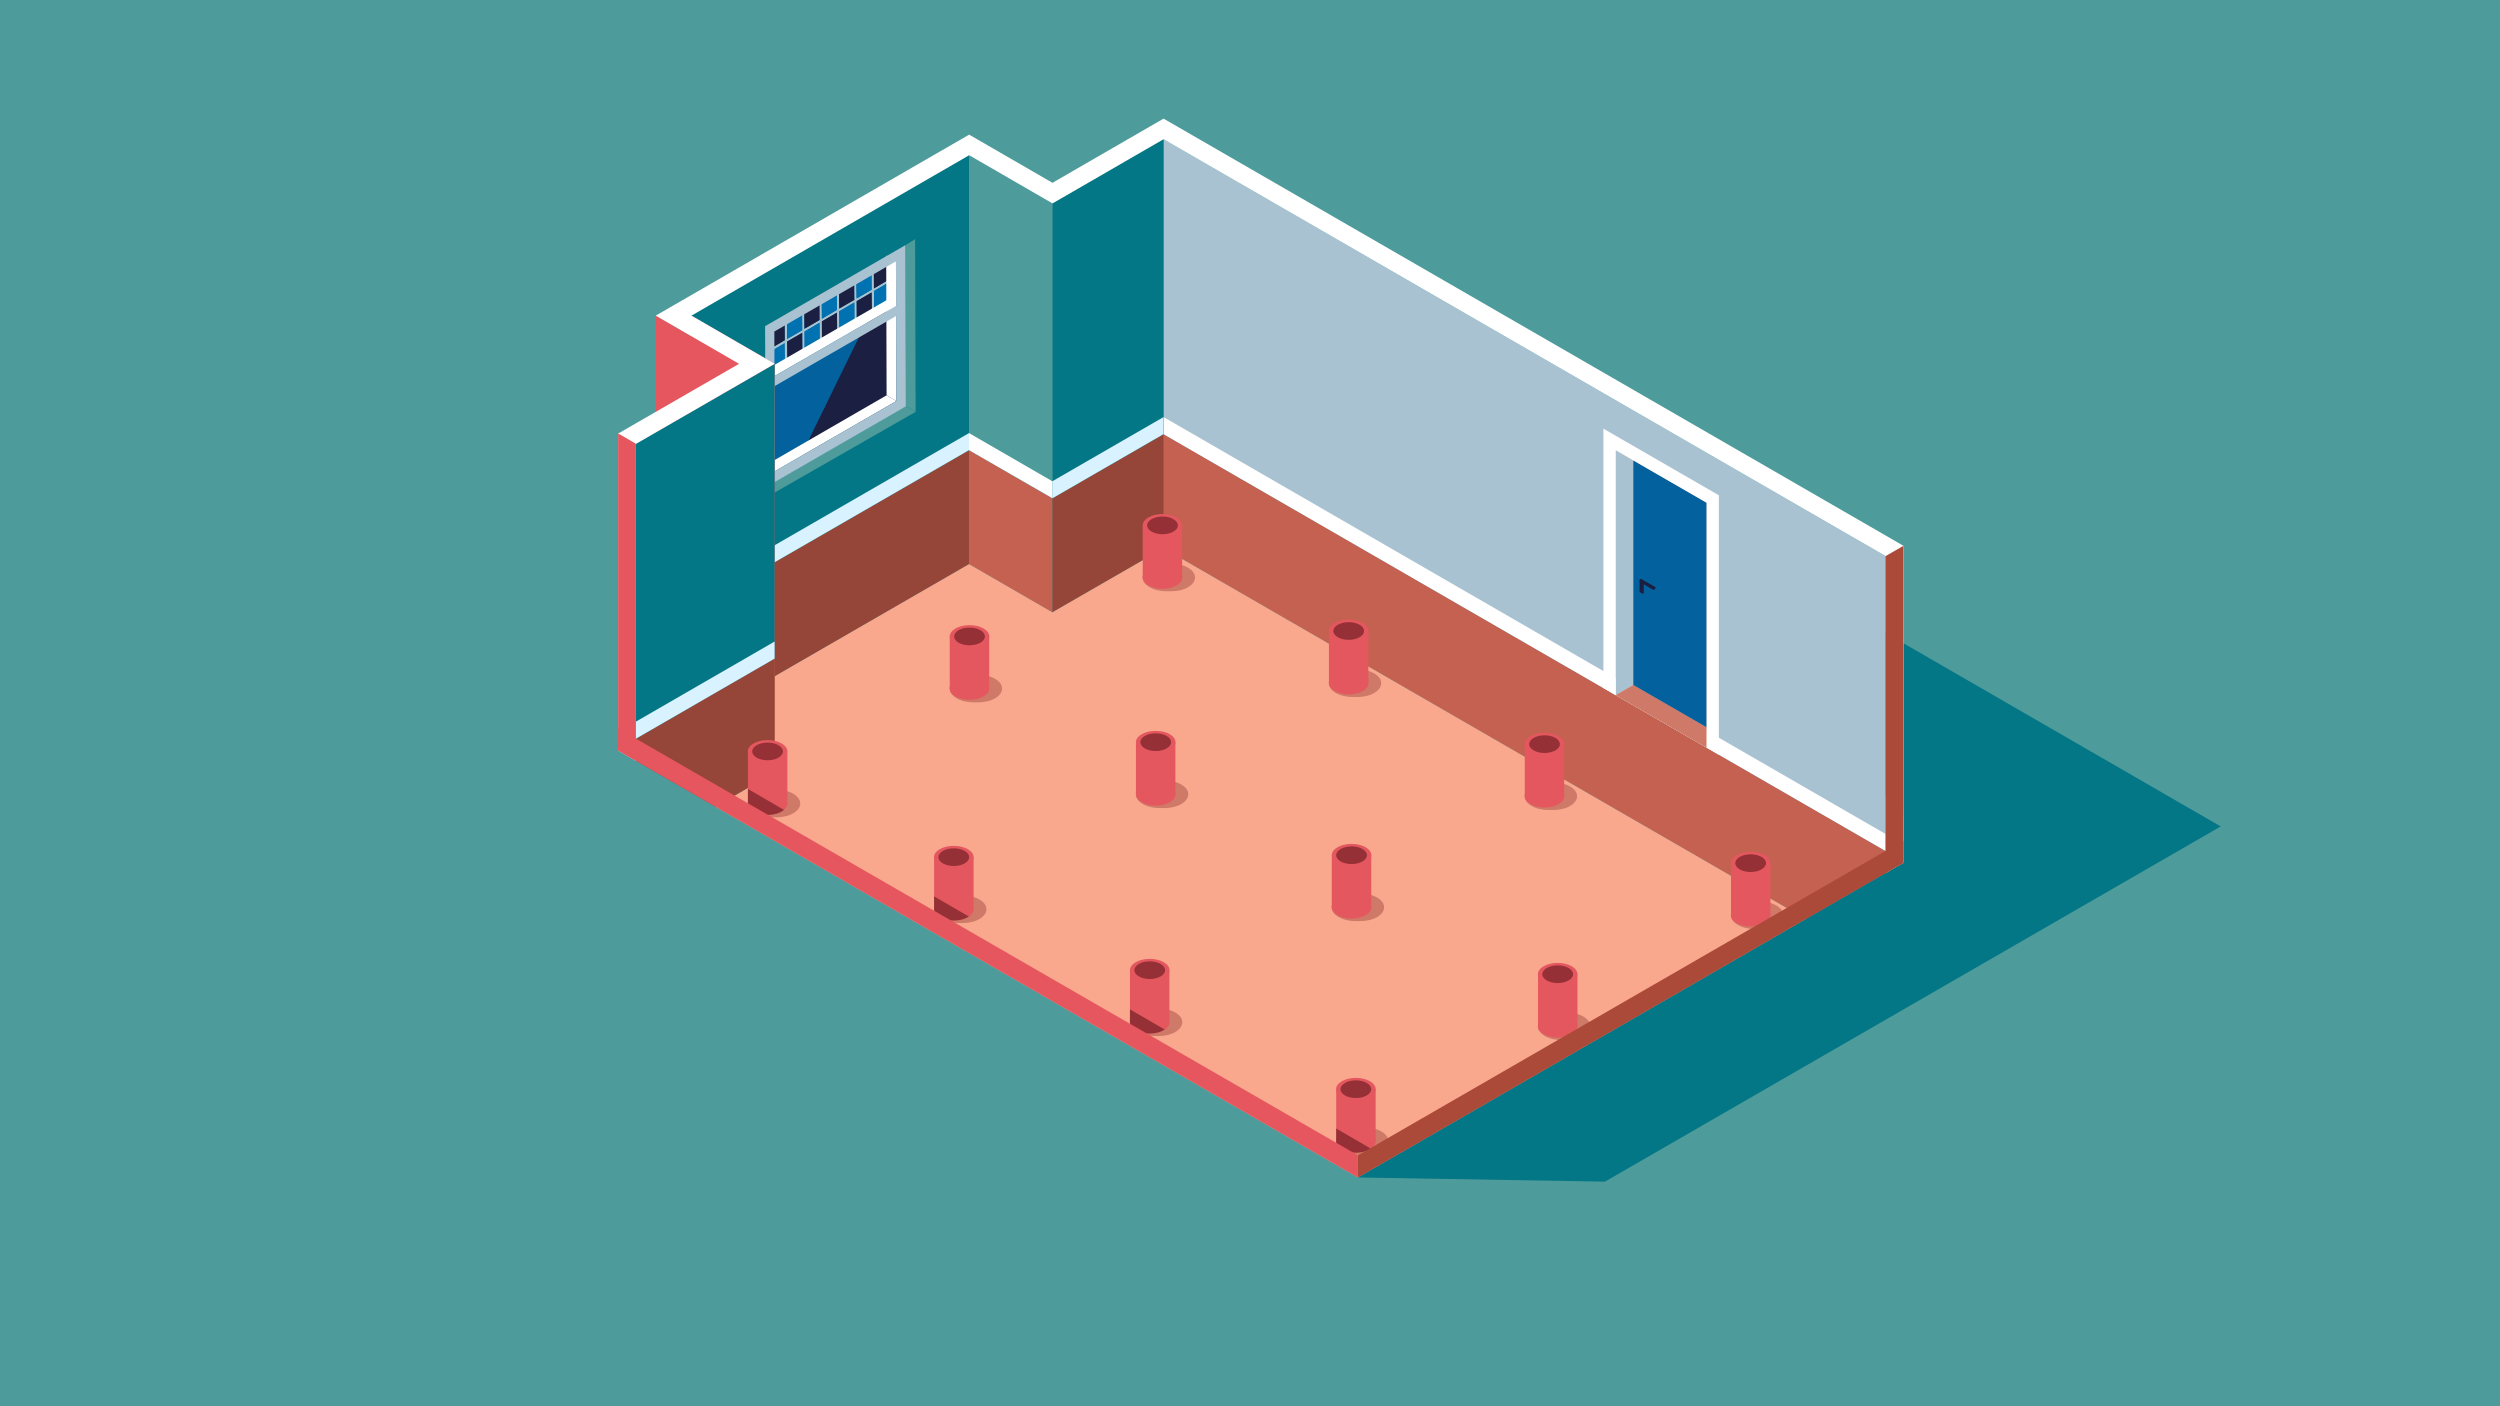 <svg xmlns="http://www.w3.org/2000/svg" xmlns:xlink="http://www.w3.org/1999/xlink" x="0px" y="0px" viewBox="0 0 1920 1080" style="enable-background:new 0 0 1920 1080;" xml:space="preserve"><style type="text/css">	.st0{fill:#818181;}	.st1{fill:#4E9B9C;}	.st2{fill:#964638;}	.st3{fill:#C46151;}	.st4{fill:#F9A88E;}	.st5{fill:#CF7969;}	.st6{fill:#E5575E;}	.st7{fill:#953037;}	.st8{fill:#037785;}	.st9{fill:#D9F2FF;}	.st10{fill:#03629D;}	.st11{fill:#1B1F41;}	.st12{fill:#0071B1;}	.st13{fill:#A8C3D0;}	.st14{enable-background:new    ;}	.st15{fill:#FFFFFF;}	.st16{fill:#A9C2D1;}	.st17{fill:#E6565E;}	.st18{fill:#AB4A39;}	.st19{fill:#1A1F41;}</style><g id="DOC_x5F_BG">	<rect x="-7699.4" y="-7951.8" class="st0" width="17318.7" height="16983.5"></rect></g><g id="BG">	<rect class="st1" width="1920" height="1080"></rect></g><g id="FG">	<g>		<g>			<polygon class="st2" points="530.9,556.4 744.2,433.3 744.2,345.7 530.9,468.7    "></polygon>			<polygon class="st3" points="1448.1,741.2 893.6,421.1 893.6,333.4 1448.1,653.5    "></polygon>			<polygon class="st3" points="808.2,470.3 744.2,433.3 744.2,345.7 808.2,382.7    "></polygon>			<polygon class="st2" points="808.2,470.3 893.6,421.1 893.6,333.4 808.2,382.7    "></polygon>		</g>		<polygon class="st4" points="530.9,556.4 594.9,593.4 594.9,593.4 1042.9,977.1 1448.1,741.2 893.6,421.1 808.2,470.3    744.2,433.3   "></polygon>		<g>			<polygon class="st3" points="594.9,593.4 530.9,556.4 530.9,468.7 594.9,505.8    "></polygon>			<polygon class="st2" points="488.4,654.9 594.9,593.4 594.9,505.8 488.4,567.3    "></polygon>		</g>		<polygon class="st4" points="1042.9,977.1 488.4,654.9 594.9,593.4 987,807.1   "></polygon>	</g>	<g>		<g>			<g>				<path class="st5" d="M1055.4,517.2c-3.6-2.1-8.3-3.1-13-3.1l0,0h-3.5c-4.7,0-9.4,1-13,3.1c-7.2,4.1-7.2,10.8,0,15     c3.6,2.1,8.3,3.1,13,3.1l0,0h3.5l0,0c4.7,0,9.4-1,13-3.1C1062.6,528,1062.6,521.3,1055.4,517.2z"></path>				<ellipse class="st6" cx="1035.8" cy="524.6" rx="15.2" ry="8.7"></ellipse>				<rect x="1020.6" y="484.6" class="st6" width="30.3" height="40"></rect>				<ellipse class="st6" cx="1035.8" cy="484.6" rx="15.2" ry="8.7"></ellipse>				<ellipse class="st7" cx="1035.8" cy="484.6" rx="11.8" ry="6.8"></ellipse>			</g>			<g>				<path class="st5" d="M907.2,602.5c-3.6-2.1-8.3-3.1-13-3.1l0,0h-3.5c-4.7,0-9.4,1-13,3.1c-7.2,4.1-7.2,10.8,0,15     c3.6,2.1,8.3,3.1,13,3.1l0,0h3.5l0,0c4.7,0,9.4-1,13-3.1C914.4,613.3,914.4,606.6,907.2,602.5z"></path>				<ellipse class="st6" cx="887.6" cy="610" rx="15.2" ry="8.7"></ellipse>				<rect x="872.4" y="570" class="st6" width="30.3" height="40"></rect>				<ellipse class="st6" cx="887.6" cy="570" rx="15.2" ry="8.7"></ellipse>				<ellipse class="st7" cx="887.6" cy="570" rx="11.8" ry="6.8"></ellipse>			</g>			<g>				<path class="st5" d="M752.2,690.8c-3.6-2.1-8.3-3.1-13-3.1l0,0h-3.5c-4.7,0-9.4,1-13,3.1c-7.2,4.1-7.2,10.8,0,15     c3.6,2.1,8.3,3.1,13,3.1l0,0h3.5l0,0c4.7,0,9.4-1,13-3.1C759.4,701.6,759.4,694.9,752.2,690.8z"></path>				<ellipse class="st6" cx="732.5" cy="698.3" rx="15.2" ry="8.7"></ellipse>				<rect x="717.4" y="658.3" class="st6" width="30.3" height="40"></rect>				<ellipse class="st6" cx="732.5" cy="658.3" rx="15.2" ry="8.7"></ellipse>				<ellipse class="st7" cx="732.5" cy="658.3" rx="11.8" ry="6.8"></ellipse>			</g>		</g>		<g>			<g>				<path class="st5" d="M912.4,436c-3.6-2.1-8.3-3.1-13-3.1l0,0h-3.5c-4.7,0-9.4,1-13,3.1c-7.2,4.1-7.2,10.8,0,15     c3.6,2.1,8.3,3.1,13,3.1l0,0h3.5l0,0c4.7,0,9.4-1,13-3.1C919.6,446.8,919.6,440.1,912.4,436z"></path>				<ellipse class="st6" cx="892.8" cy="443.5" rx="15.2" ry="8.7"></ellipse>				<rect x="877.6" y="403.5" class="st6" width="30.3" height="40"></rect>				<ellipse class="st6" cx="892.8" cy="403.5" rx="15.2" ry="8.7"></ellipse>				<ellipse class="st7" cx="892.8" cy="403.5" rx="11.8" ry="6.8"></ellipse>			</g>			<g>				<path class="st5" d="M764.2,521.3c-3.6-2.1-8.3-3.1-13-3.1l0,0h-3.5c-4.7,0-9.4,1-13,3.1c-7.2,4.1-7.2,10.8,0,15     c3.6,2.1,8.3,3.1,13,3.1l0,0h3.5l0,0c4.7,0,9.4-1,13-3.1C771.4,532.2,771.4,525.5,764.2,521.3z"></path>				<ellipse class="st6" cx="744.6" cy="528.8" rx="15.2" ry="8.7"></ellipse>				<rect x="729.4" y="488.8" class="st6" width="30.3" height="40"></rect>				<ellipse class="st6" cx="744.6" cy="488.8" rx="15.2" ry="8.7"></ellipse>				<ellipse class="st7" cx="744.6" cy="488.8" rx="11.8" ry="6.8"></ellipse>			</g>			<g>				<path class="st5" d="M609.2,609.6c-3.6-2.1-8.3-3.1-13-3.1l0,0h-3.5c-4.7,0-9.4,1-13,3.1c-7.2,4.1-7.2,10.8,0,15     c3.6,2.1,8.3,3.1,13,3.1l0,0h3.5l0,0c4.7,0,9.4-1,13-3.1C616.4,620.5,616.4,613.8,609.2,609.6z"></path>				<ellipse class="st6" cx="589.5" cy="617.1" rx="15.2" ry="8.7"></ellipse>				<rect x="574.4" y="577.1" class="st6" width="30.3" height="40"></rect>				<ellipse class="st6" cx="589.5" cy="577.1" rx="15.2" ry="8.7"></ellipse>				<ellipse class="st7" cx="589.5" cy="577.1" rx="11.8" ry="6.8"></ellipse>			</g>		</g>		<g>			<g>				<path class="st5" d="M1205.8,604c-3.6-2.1-8.3-3.1-13-3.1l0,0h-3.5c-4.7,0-9.4,1-13,3.1c-7.2,4.1-7.2,10.8,0,15     c3.6,2.1,8.3,3.1,13,3.1l0,0h3.5l0,0c4.7,0,9.4-1,13-3.1C1213,614.8,1213,608.1,1205.8,604z"></path>				<ellipse class="st6" cx="1186.2" cy="611.5" rx="15.2" ry="8.7"></ellipse>				<rect x="1171" y="571.5" class="st6" width="30.3" height="40"></rect>				<ellipse class="st6" cx="1186.2" cy="571.5" rx="15.2" ry="8.7"></ellipse>				<ellipse class="st7" cx="1186.2" cy="571.5" rx="11.8" ry="6.8"></ellipse>			</g>			<g>				<path class="st5" d="M1057.6,689.3c-3.6-2.1-8.3-3.1-13-3.1l0,0h-3.5c-4.7,0-9.4,1-13,3.1c-7.2,4.1-7.2,10.8,0,15     c3.6,2.1,8.3,3.1,13,3.1l0,0h3.5l0,0c4.7,0,9.4-1,13-3.1C1064.8,700.2,1064.8,693.4,1057.6,689.3z"></path>				<ellipse class="st6" cx="1038" cy="696.8" rx="15.2" ry="8.7"></ellipse>				<rect x="1022.8" y="656.8" class="st6" width="30.3" height="40"></rect>				<ellipse class="st6" cx="1038" cy="656.8" rx="15.2" ry="8.7"></ellipse>				<ellipse class="st7" cx="1038" cy="656.8" rx="11.8" ry="6.8"></ellipse>			</g>			<g>				<path class="st5" d="M902.6,777.6c-3.6-2.1-8.3-3.1-13-3.1l0,0h-3.5c-4.7,0-9.4,1-13,3.1c-7.2,4.1-7.2,10.8,0,15     c3.6,2.1,8.3,3.1,13,3.1l0,0h3.5l0,0c4.7,0,9.4-1,13-3.1C909.8,788.4,909.8,781.7,902.6,777.6z"></path>				<ellipse class="st6" cx="883" cy="785.1" rx="15.2" ry="8.7"></ellipse>				<rect x="867.8" y="745.1" class="st6" width="30.3" height="40"></rect>				<ellipse class="st6" cx="883" cy="745.1" rx="15.2" ry="8.7"></ellipse>				<ellipse class="st7" cx="883" cy="745.1" rx="11.8" ry="6.8"></ellipse>			</g>		</g>		<g>			<g>				<path class="st5" d="M1364.2,695.4c-3.6-2.1-8.3-3.1-13-3.1l0,0h-3.5c-4.7,0-9.4,1-13,3.1c-7.2,4.1-7.2,10.8,0,15     c3.6,2.1,8.3,3.1,13,3.1l0,0h3.5l0,0c4.7,0,9.4-1,13-3.1C1371.4,706.2,1371.4,699.5,1364.2,695.4z"></path>				<ellipse class="st6" cx="1344.5" cy="702.9" rx="15.2" ry="8.7"></ellipse>				<rect x="1329.4" y="662.9" class="st6" width="30.3" height="40"></rect>				<ellipse class="st6" cx="1344.5" cy="662.9" rx="15.2" ry="8.7"></ellipse>				<ellipse class="st7" cx="1344.5" cy="662.9" rx="11.8" ry="6.8"></ellipse>			</g>			<g>				<path class="st5" d="M1216,780.7c-3.6-2.1-8.3-3.1-13-3.1l0,0h-3.5c-4.7,0-9.4,1-13,3.1c-7.2,4.1-7.2,10.8,0,15     c3.6,2.1,8.3,3.1,13,3.1l0,0h3.5l0,0c4.7,0,9.4-1,13-3.1C1223.2,791.6,1223.2,784.9,1216,780.7z"></path>				<ellipse class="st6" cx="1196.3" cy="788.2" rx="15.2" ry="8.7"></ellipse>				<rect x="1181.2" y="748.2" class="st6" width="30.3" height="40"></rect>				<ellipse class="st6" cx="1196.3" cy="748.2" rx="15.2" ry="8.7"></ellipse>				<ellipse class="st7" cx="1196.3" cy="748.2" rx="11.8" ry="6.8"></ellipse>			</g>			<g>				<path class="st5" d="M1061,869c-3.6-2.1-8.3-3.1-13-3.1l0,0h-3.5c-4.7,0-9.4,1-13,3.1c-7.2,4.1-7.2,10.8,0,15     c3.6,2.1,8.3,3.1,13,3.1l0,0h3.5l0,0c4.7,0,9.4-1,13-3.1C1068.1,879.9,1068.1,873.2,1061,869z"></path>				<ellipse class="st6" cx="1041.3" cy="876.5" rx="15.2" ry="8.7"></ellipse>				<rect x="1026.2" y="836.5" class="st6" width="30.3" height="40"></rect>				<path class="st7" d="M1052.9,882.2c-0.3,0.2-0.6,0.4-0.9,0.5c-5.9,3.4-15.5,3.4-21.4,0c-1.5-0.9-2.6-1.8-3.3-2.9     c-0.7-1.1-1.1-2.2-1.1-3.3v-9.8L1052.9,882.2z"></path>				<ellipse class="st6" cx="1041.3" cy="836.5" rx="15.2" ry="8.7"></ellipse>				<ellipse class="st7" cx="1041.3" cy="836.5" rx="11.8" ry="6.8"></ellipse>			</g>		</g>		<g>			<path class="st7" d="M744.1,703.9c-0.3,0.2-0.6,0.4-0.9,0.5c-5.9,3.4-15.5,3.4-21.4,0c-1.5-0.8-2.6-1.8-3.3-2.9    c-0.7-1.1-1.1-2.2-1.1-3.3v-9.8L744.1,703.9z"></path>			<path class="st7" d="M602.1,622c-0.5,0.5-1.2,0.9-1.9,1.3c-5.9,3.4-15.5,3.4-21.4,0c-3-1.7-4.4-3.9-4.4-6.2v-11.2L602.1,622z"></path>			<path class="st7" d="M894.5,790.7c-0.3,0.2-0.6,0.4-0.9,0.5c-5.9,3.4-15.5,3.4-21.4,0c-1.5-0.9-2.6-1.8-3.3-2.9    c-0.7-1.1-1.1-2.2-1.1-3.3v-9.8L894.5,790.7z"></path>			<path class="st7" d="M1026.3,866.8c-0.1,0.3-0.1,0.7-0.1,1v-1.1L1026.3,866.8z"></path>		</g>	</g>	<g>		<g>			<polygon class="st1" points="1461.8,662.6 1042.9,904.3 474.7,576.4 207.6,734.3 1005.7,1239.1 1718,812.1    "></polygon>		</g>		<polygon class="st8" points="1705.5,634.7 1232.6,907.5 1042.9,904.3 1461.8,662.6 1461.8,625.8 1102.3,286.4   "></polygon>		<g>			<g>				<polygon class="st8" points="744.2,345.7 744.2,119.2 530.9,242.4 530.9,468.7     "></polygon>				<polygon class="st9" points="744.2,345.7 744.2,332.6 530.9,455.7 530.9,468.7     "></polygon>				<g>					<polygon class="st10" points="688.1,200.7 688.4,308 595,361.9 594.7,254.6      "></polygon>					<polygon class="st11" points="688.1,200.7 688.4,308 615,350.4      "></polygon>					<g>						<g id="XMLID_00000034768095615921436940000010703090199656492944_">							<g>								<polygon class="st12" points="592.6,269.3 592.6,284.1 602.9,278.1 602.7,263.4         "></polygon>								<polygon class="st13" points="592.6,267.2 592.6,269.3 602.7,263.4 602.9,278.1 604.7,277.1 604.5,262.3 616.1,255.6          616.2,270.4 618,269.3 617.9,254.6 629.4,247.9 629.5,262.6 631.3,261.6 631.2,246.8 642.8,240.1 642.9,254.9 644.7,253.8          644.5,239.1 656.1,232.3 656.2,247.1 658,246.1 657.9,231.3 669.4,224.6 669.6,239.3 671.4,238.3 671.2,223.5 682.4,217          682.4,214.9 671.2,221.5 671.1,209 669.3,210 669.4,222.5 657.9,229.2 657.7,216.7 656,217.8 656.1,230.3 644.5,237          644.4,224.5 642.6,225.5 642.7,238 631.2,244.8 631.1,232.3 629.3,233.3 629.4,245.8 617.8,252.5 617.7,240 616,241          616.1,253.6 604.5,260.3 604.4,247.8 602.6,248.8 602.7,261.3         "></polygon>								<polygon class="st11" points="592.6,254.6 592.6,267.2 602.7,261.3 602.6,248.8         "></polygon>								<polygon class="st12" points="604.4,247.8 604.5,260.3 616.1,253.6 616,241         "></polygon>								<polygon class="st11" points="604.5,262.3 604.7,277.1 616.2,270.4 616.1,255.6         "></polygon>								<polygon class="st11" points="617.7,240 617.8,252.5 629.4,245.8 629.3,233.3         "></polygon>								<polygon class="st12" points="617.9,254.6 618,269.3 629.5,262.6 629.4,247.9         "></polygon>								<polygon class="st12" points="631.1,232.3 631.2,244.8 642.7,238 642.6,225.5         "></polygon>								<polygon class="st11" points="631.2,246.8 631.3,261.6 642.9,254.9 642.8,240.1         "></polygon>								<polygon class="st11" points="644.4,224.5 644.5,237 656.1,230.3 656,217.8         "></polygon>								<polygon class="st12" points="644.5,239.1 644.7,253.8 656.2,247.1 656.1,232.3         "></polygon>								<polygon class="st12" points="657.7,216.7 657.9,229.2 669.4,222.5 669.3,210         "></polygon>								<polygon class="st11" points="657.9,231.3 658,246.1 669.6,239.3 669.4,224.6         "></polygon>								<polygon class="st11" points="671.1,209 671.2,221.5 682.4,214.9 682.4,202.4         "></polygon>								<polygon class="st12" points="671.2,223.5 671.4,238.3 682.4,231.8 682.4,217         "></polygon>							</g>						</g>					</g>					<g class="st14">						<g>							<polygon class="st15" points="595,361.9 587.5,357.6 680.9,303.6 688.4,308        "></polygon>						</g>						<g>							<polygon class="st15" points="688.4,308 680.9,303.6 680.6,196.3 688.1,200.7        "></polygon>						</g>						<g>							<polygon class="st1" points="703.2,316.3 695.6,311.9 695.3,188.3 702.8,183.7        "></polygon>						</g>						<g>							<polygon class="st1" points="703.2,316.3 695.6,311.9 587.9,374.3 587.9,382.3        "></polygon>						</g>						<g>							<polygon class="st15" points="594.8,288.8 594.7,280.3 680.9,230.5 688.4,234.9        "></polygon>						</g>					</g>					<path class="st16" d="M695.3,188.3l-107.7,62.2l0.4,123.8l107.7-62.2L695.3,188.3z M688.1,200.7l0.1,34.2l-93.4,53.9l-0.1-34.2      L688.1,200.7z M595,361.9l-0.2-65.3l93.4-53.9l0.2,65.3L595,361.9z"></path>				</g>				<polygon class="st17" points="594.9,505.8 530.9,468.8 530.9,242.4 594.9,279.4     "></polygon>				<polygon class="st17" points="567.5,501 503.5,464 503.5,242.3 567.5,279.3     "></polygon>				<polygon class="st16" points="893.6,333.4 893.6,106.9 1448.1,427.1 1448.1,653.5     "></polygon>				<polygon class="st15" points="893.6,333.4 893.6,320.3 1448.1,640.5 1448.1,653.5     "></polygon>				<polygon class="st8" points="488.4,340.8 594.9,279.4 594.9,505.8 488.4,567.3     "></polygon>				<polygon class="st8" points="893.6,106.9 893.6,333.4 808.2,382.7 808.2,156.2     "></polygon>				<polygon class="st1" points="808.2,382.6 744.2,345.7 744.2,119.2 808.2,156.2     "></polygon>				<g>					<polygon class="st9" points="488.4,554.2 594.9,492.7 594.9,505.8 488.4,567.3      "></polygon>					<polygon class="st9" points="893.6,320.3 893.6,333.4 808.2,382.7 808.2,369.6      "></polygon>					<polygon class="st15" points="808.2,382.6 744.2,345.7 744.2,332.6 808.2,369.6      "></polygon>				</g>				<path class="st15" d="M893.6,106.9l554.6,320.2v243.4l13.7-7.9V419.2L893.6,91.1l0,0l-85.3,49.3l-64-37l-240.7,139l64,37     l-92.9,53.6l0,243.5l13.7,7.9l0-243.5l106.6-61.5l-64-37l213.3-123.2l64,37L893.6,106.9"></path>				<polygon class="st17" points="474.7,332.9 488.4,340.8 488.4,584.3 474.7,576.4     "></polygon>				<polygon class="st18" points="1448.1,427.1 1461.8,419.2 1461.8,662.6 1448.1,670.5     "></polygon>				<g>					<g>						<polygon class="st4" points="1240.9,533.9 1310.7,574.2 1310.7,386.1 1240.9,345.8       "></polygon>						<g>							<polygon class="st16" points="1254.4,353.6 1254.4,526.1 1240.9,533.9 1240.9,345.8        "></polygon>							<polygon class="st5" points="1310.7,558.6 1310.7,574.2 1240.9,533.9 1254.4,526.1        "></polygon>						</g>					</g>					<polygon class="st10" points="1254.4,353.6 1310.7,386.1 1310.7,558.6 1254.4,526.1      "></polygon>					<g>						<g>							<path class="st19" d="M1269.2,452.7l-10-5.8v-1.4c0-0.7,0.8-1.1,1.4-0.8l10.9,6.3v0C1271.4,452.6,1270.4,453.4,1269.2,452.7z        "></path>						</g>						<path class="st19" d="M1259.6,454.9l1.8,1c0.4,0.3,1-0.1,1-0.6v-7.5l-3.2-1.9v8.1C1259.1,454.4,1259.3,454.7,1259.6,454.9z"></path>					</g>					<polygon class="st15" points="1231.4,329.2 1231.4,528.4 1240.9,533.9 1240.9,345.8 1310.7,386.1 1310.7,574.2 1320.1,579.7       1320.1,380.4      "></polygon>				</g>			</g>		</g>		<g>			<polygon class="st18" points="1461.8,662.6 1042.9,904.3 1042.9,887.3 1461.8,645.6    "></polygon>			<polygon class="st17" points="474.7,576.4 1042.9,904.3 1042.9,887.3 474.7,559.4    "></polygon>		</g>	</g></g></svg>
